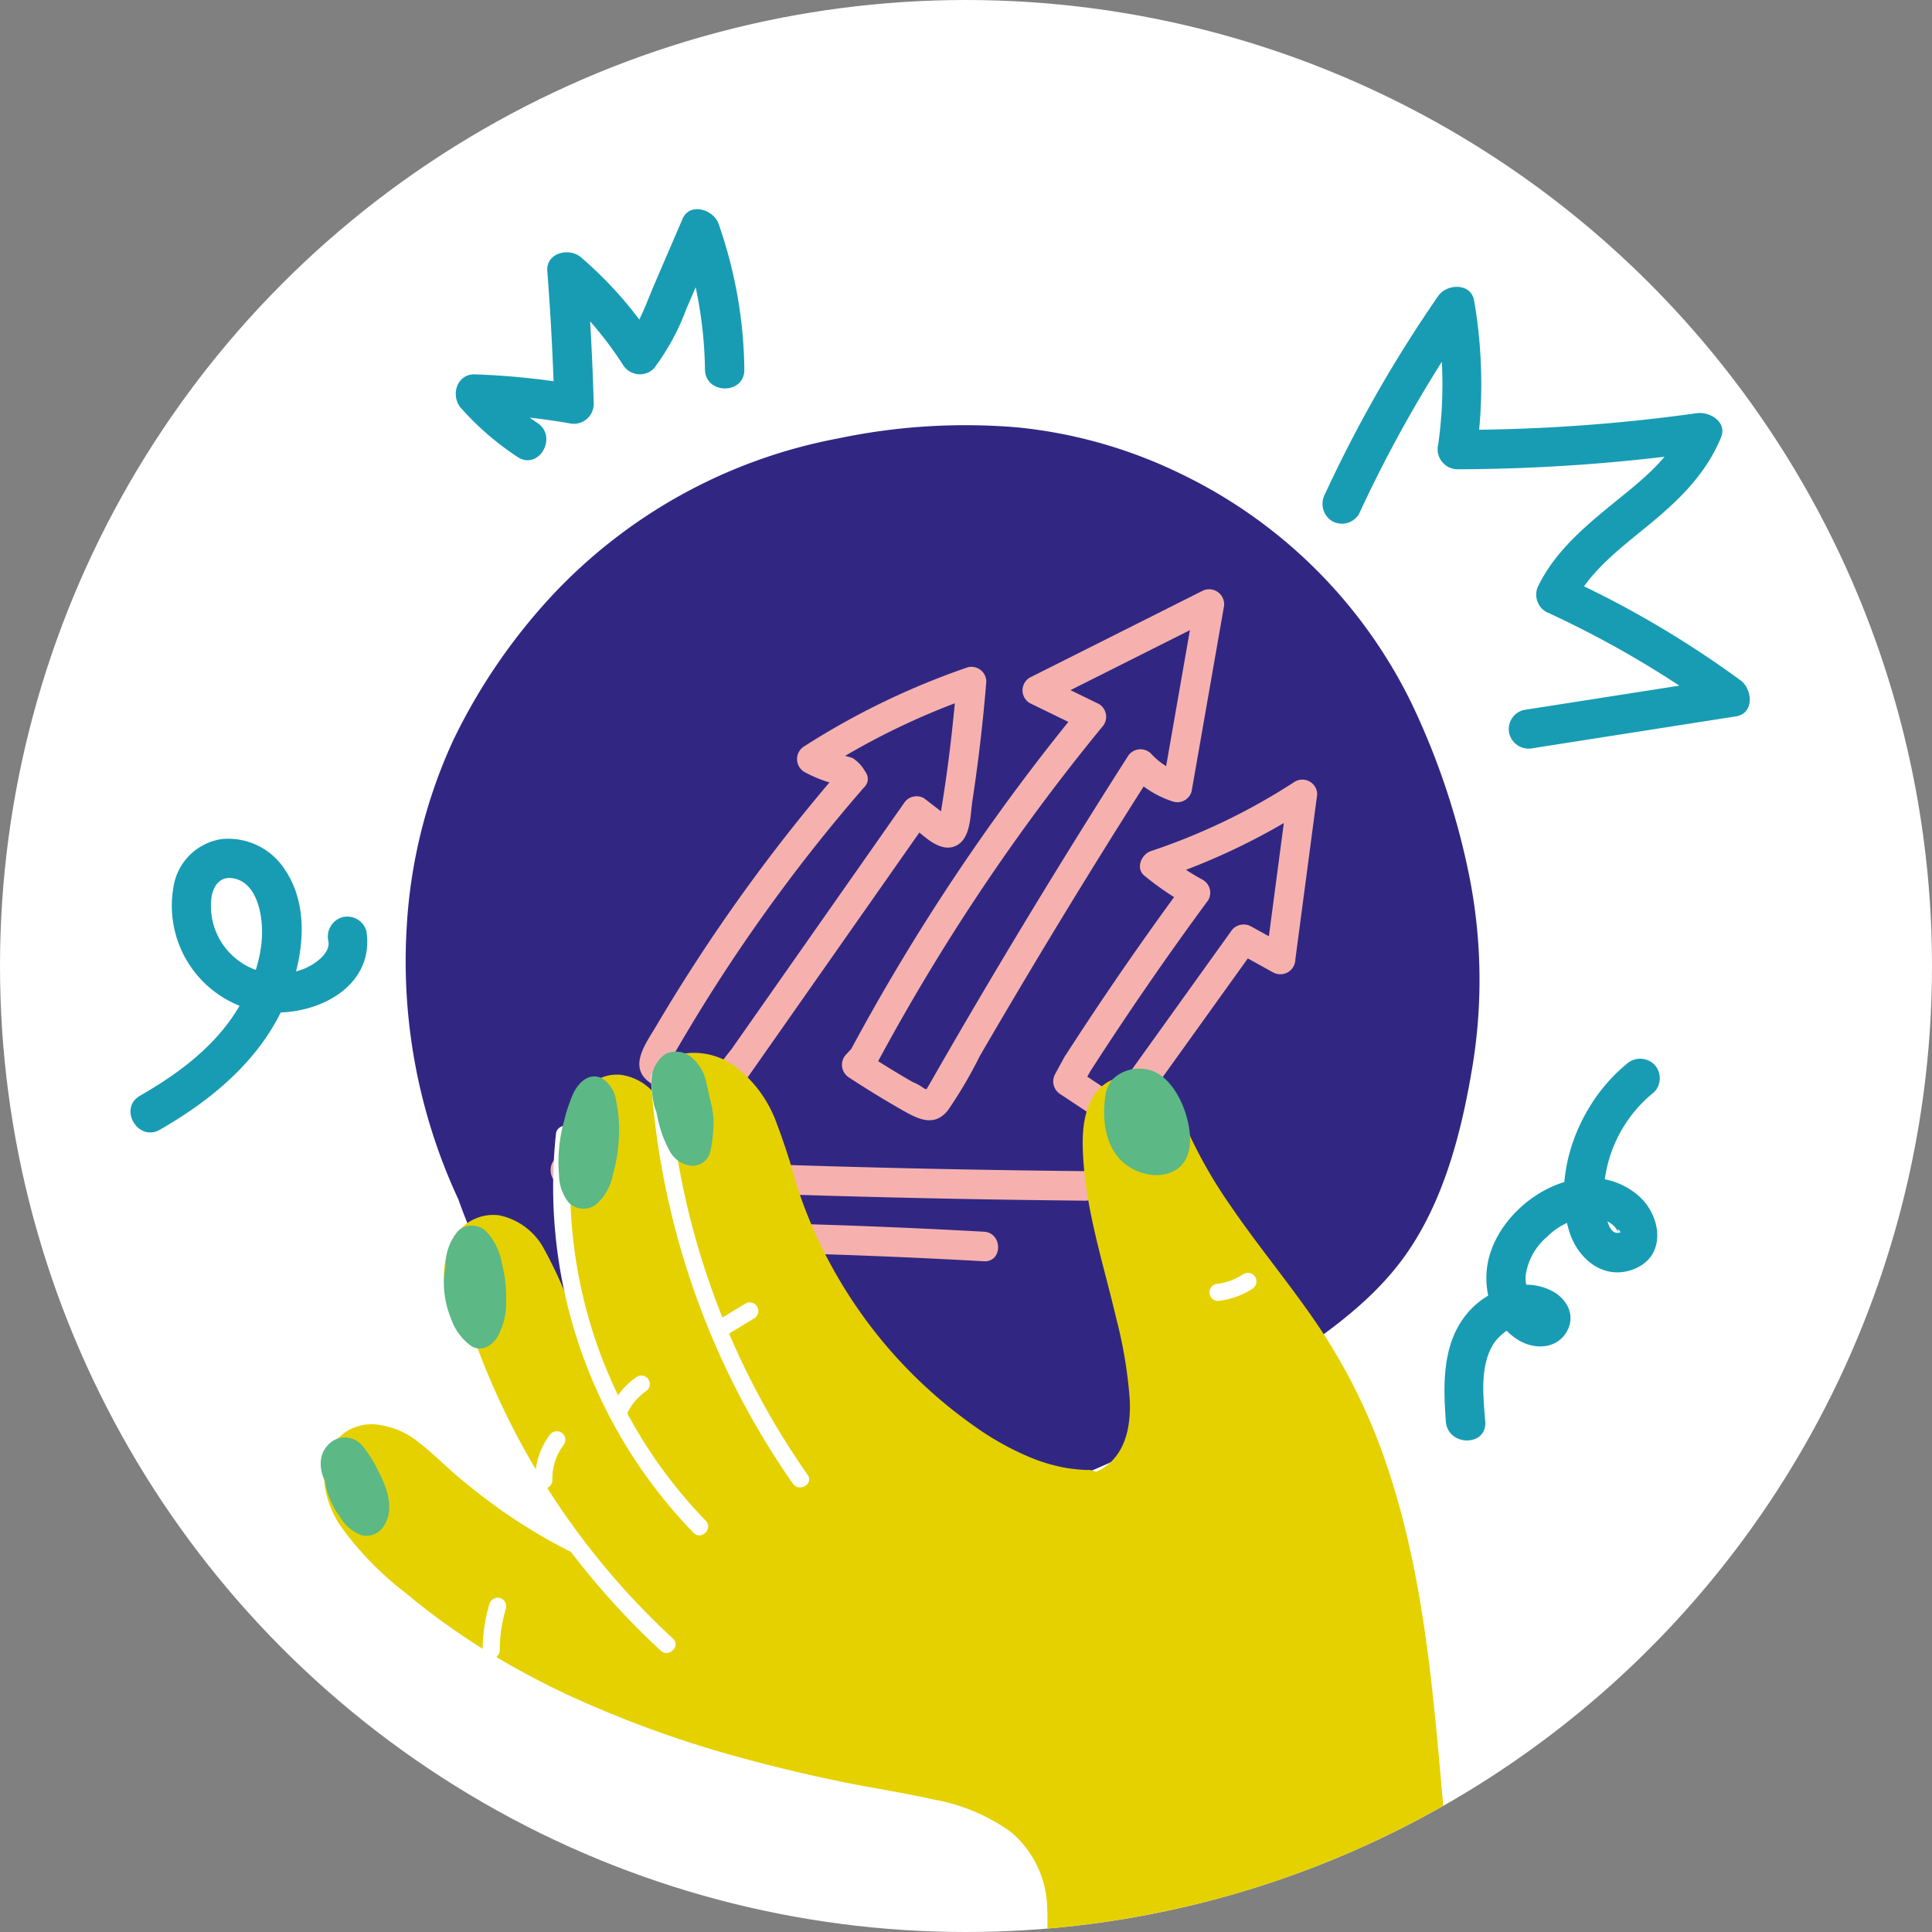 <svg xmlns="http://www.w3.org/2000/svg" xmlns:xlink="http://www.w3.org/1999/xlink" width="200" height="200" viewBox="0 0 200 200">
  <rect x="0" y="0" width="200" height="200" fill="#808080" stroke="none"/>
  <defs>
    <clipPath id="clip-path">
      <circle id="Ellipse_35" data-name="Ellipse 35" cx="100" cy="100" r="100" transform="translate(0 0)" fill="none"/>
    </clipPath>
  </defs>
  <g id="picto" transform="translate(0 0)">
    <g id="Groupe_309" data-name="Groupe 309" clip-path="url(#clip-path)">
      <path id="Tracé_686" data-name="Tracé 686" d="M200,100A100,100,0,1,1,100,0,100,100,0,0,1,200,100" fill="#fff"/>
      <g id="Groupe_311" data-name="Groupe 311" transform="translate(-2 -3)">
        <path id="Tracé_687" data-name="Tracé 687" d="M48.553,111.025a54.994,54.994,0,0,0,11.223,29.836,43.882,43.882,0,0,0,27.068,16.313c8.857,1.4,18-.278,26.335-3.579s15.955-8.171,23.292-13.324a42.943,42.943,0,0,0,8.361-7.1c3.5-4.139,5.43-9.38,6.749-14.638a54.859,54.859,0,0,0,1.357-22.389c-1.362-8.045-4.625-18-9.076-24.841a49.776,49.776,0,0,0-27.806-20.8c-11.137-3.424-26.174-1.776-36.975,2.6C67.492,57.8,59.386,65.84,53,76.592a47.917,47.917,0,0,0-6.007,17.436,56.871,56.871,0,0,0,13.064,44.9" fill="#312783"/>
        <path id="Tracé_688" data-name="Tracé 688" d="M46.514,111.025c1.03,12.844,5.866,25.513,14.944,34.838a44.732,44.732,0,0,0,33.087,13.828c13.914-.393,26.683-6.759,38.059-14.309,5.516-3.66,11.418-7.375,15.29-12.867,3.789-5.372,5.618-12.11,6.735-18.507a55.157,55.157,0,0,0-.184-20.83,76.322,76.322,0,0,0-5.981-17.813,51.326,51.326,0,0,0-23.887-23.707,49.786,49.786,0,0,0-16.877-4.79,64.057,64.057,0,0,0-18.6,1.15A54.23,54.23,0,0,0,59.406,64.4,60.678,60.678,0,0,0,49.284,79.271a53.324,53.324,0,0,0-4.8,19.15,58.475,58.475,0,0,0,14.128,41.952c1.712,1.994,4.584-.9,2.882-2.883a54.768,54.768,0,0,1-12.835-30.645,52.677,52.677,0,0,1,1.331-17.478,49.358,49.358,0,0,1,7.489-16.006,49.9,49.9,0,0,1,24.257-19.1c10.407-3.7,22.7-5.059,33.417-1.9A48.248,48.248,0,0,1,140.567,70.1a55.4,55.4,0,0,1,7.569,15.3A59.441,59.441,0,0,1,151.5,102.69a58.622,58.622,0,0,1-3.073,19.433,31.905,31.905,0,0,1-3.814,7.985,27.746,27.746,0,0,1-6.316,6.337A139.346,139.346,0,0,1,122,147.114a70.048,70.048,0,0,1-17.627,7.151,43.128,43.128,0,0,1-18.921.586,40.806,40.806,0,0,1-14.909-6.564c-9.62-6.717-15.886-17.25-18.578-28.548a57.164,57.164,0,0,1-1.371-8.714c-.209-2.6-4.287-2.62-4.077,0" transform="translate(-0.372 0.375)" fill="#312783"/>
        <g id="Groupe_315" data-name="Groupe 315" transform="translate(-0.344 4.19)">
          <path id="Tracé_689" data-name="Tracé 689" d="M89.477,78.331a181.525,181.525,0,0,0-19.185,26.663c-1.1,1.863-3.053,4.362-.532,5.979,1.05.673,2.247,1.177,3.353,1.752,1.132.588,2.377,1.477,3.7,1,1.081-.388,1.682-1.6,2.3-2.487l2.714-3.871,5.142-7.335,11.571-16.5-2.092.549c1.26.972,3.092,3.12,4.854,2.283,1.56-.742,1.476-3.173,1.7-4.62q.938-6.162,1.444-12.377a1.537,1.537,0,0,0-1.935-1.474,78.555,78.555,0,0,0-16.915,8.177,1.545,1.545,0,0,0,0,2.64,13.2,13.2,0,0,0,4,1.432l-.914-.7.561.746c1.169,1.553,3.825.03,2.64-1.544a3.876,3.876,0,0,0-1.292-1.37,15.286,15.286,0,0,0-1.648-.42,9.729,9.729,0,0,1-1.8-.781v2.64A75.165,75.165,0,0,1,103.32,70.84l-1.935-1.474q-.313,3.845-.791,7.673-.246,1.948-.544,3.891-.146.954-.3,1.9-.078.476-.159.951-.181.582.169-.063l1.178-.155c-.536-.08-1.046-.662-1.459-.98L97.991,81.44a1.553,1.553,0,0,0-2.091.548L78.044,107.457a25.055,25.055,0,0,0-2.142,3.056l-.143.2q-.372.411.223.056c-.2-.133-.446-.232-.663-.344L73.331,109.4c-.515-.267-1.033-.53-1.546-.8-.123-.065-.846-.543-.355.031.351.41.219.127.467-.306q.91-1.588,1.854-3.158Q77.4,99.078,81.537,93.3q4.748-6.639,10.1-12.807c1.282-1.481-.872-3.653-2.162-2.162" fill="#f6b1ae"/>
          <path id="Tracé_690" data-name="Tracé 690" d="M93.035,109.065a215.963,215.963,0,0,1,23.381-34.977,1.549,1.549,0,0,0-.31-2.4l-5.618-2.733v2.64l17.829-8.955-2.246-1.727q-1.662,9.5-3.323,19.009l1.88-1.068a7.4,7.4,0,0,1-3.141-2.041,1.545,1.545,0,0,0-2.4.309q-6.669,10.449-13.025,21.092-3.114,5.219-6.15,10.481c-.526.913-1.043,1.831-1.574,2.74-.094.17-.194.338-.3.5q.757-.234-.026-.442a5.167,5.167,0,0,0-1.188-.671q-2.563-1.475-5.032-3.1l.309,2.4.693-.746c1.337-1.44-.82-3.607-2.162-2.162l-.693.747a1.552,1.552,0,0,0,.31,2.4q2.661,1.748,5.427,3.328c1.644.934,3.352,1.866,4.794.061a45.607,45.607,0,0,0,3.3-5.615q1.77-3.048,3.567-6.079,7-11.815,14.391-23.391l-2.4.31a10.586,10.586,0,0,0,4.49,2.827,1.537,1.537,0,0,0,1.881-1.068l3.324-19.008A1.551,1.551,0,0,0,126.774,60l-17.83,8.955a1.539,1.539,0,0,0,0,2.64l5.619,2.733-.309-2.4a219.84,219.84,0,0,0-23.859,35.6c-.93,1.734,1.709,3.279,2.64,1.543" fill="#f6b1ae"/>
          <path id="Tracé_691" data-name="Tracé 691" d="M115.168,109.778q5.843-9.087,12.254-17.787a1.538,1.538,0,0,0-.549-2.091,26.191,26.191,0,0,1-3.9-2.6q-.336,1.278-.674,2.556a68.246,68.246,0,0,0,15.639-7.5l-2.3-1.32-2.259,17.111,2.3-1.32-3.834-2.12a1.573,1.573,0,0,0-2.092.548L121.76,106.4q-1.962,2.736-3.923,5.47-.256.354-.506.712l.762-.2a16.657,16.657,0,0,0-1.61-1.067l-2.819-1.868q.274,1.047.548,2.092l.956-1.757c.94-1.729-1.7-3.274-2.64-1.543l-.956,1.757a1.566,1.566,0,0,0,.549,2.091l3.221,2.134c.908.6,1.877,1.448,3.05,1.19.993-.218,1.543-1.238,2.085-1.993q1.235-1.722,2.47-3.445,4.724-6.583,9.446-13.169l-2.091.549,3.834,2.12a1.552,1.552,0,0,0,2.3-1.32L138.7,81.038a1.538,1.538,0,0,0-2.3-1.32,64.969,64.969,0,0,1-14.908,7.194c-.987.328-1.628,1.781-.674,2.555a30.444,30.444,0,0,0,4.518,3.073q-.274-1.045-.548-2.092-6.409,8.7-12.254,17.787c-1.067,1.66,1.578,3.195,2.64,1.543" fill="#f6b1ae"/>
          <path id="Tracé_692" data-name="Tracé 692" d="M60.817,121.538q26.94,1.308,53.916,1.566a1.529,1.529,0,0,0,0-3.057q-26.97-.258-53.916-1.566c-1.967-.1-1.962,2.962,0,3.057" fill="#f6b1ae"/>
          <path id="Tracé_693" data-name="Tracé 693" d="M68.916,128.291q17.65.1,35.28,1.084c1.966.109,1.959-2.949,0-3.058q-17.624-.979-35.28-1.083a1.529,1.529,0,0,0,0,3.057" fill="#f6b1ae"/>
        </g>
        <g id="Groupe_314" data-name="Groupe 314" transform="translate(2 3)">
          <path id="Tracé_694" data-name="Tracé 694" d="M153.129,213.2c-.238-1.518-.558-3.028-.922-4.525-.332-1.625-.607-3.146-.853-4.672-.966-5.972-1.507-12-2.036-18.024-.995-11.321-1.976-22.785-5.543-33.648a60.448,60.448,0,0,0-6.983-14.592c-2.96-4.46-6.43-8.549-9.442-12.973a48.834,48.834,0,0,1-3.986-6.81c-1.058-2.266-2.063-4.777-4.423-5.983a4.275,4.275,0,0,0-5.688,1.412c-1.216,1.887-1.25,4.294-1.122,6.456.335,5.669,2.122,11.1,3.41,16.592a47.225,47.225,0,0,1,1.408,8.407c.123,2.522-.3,5.315-2.452,6.928a5.381,5.381,0,0,1-1.006.589c-.075-.024-.154-.045-.23-.068a1.55,1.55,0,0,0-.769-.115c-.283-.009-.565-.029-.848-.055-.56-.052-1.115-.126-1.667-.233a17.952,17.952,0,0,1-3.256-.987,29.706,29.706,0,0,1-6.012-3.376,48.75,48.75,0,0,1-9.207-8.5A49.344,49.344,0,0,1,84.771,128.5a48.064,48.064,0,0,1-2.316-5.875,69.95,69.95,0,0,0-2.246-6.847,12.853,12.853,0,0,0-3.735-5.085,7.162,7.162,0,0,0-5.786-1.606,3.509,3.509,0,0,0-2.424,1.841,5.252,5.252,0,0,0-.466,2.335,5.48,5.48,0,0,0-3.514-1.994c-2.495-.261-4.392,1.729-5.4,3.795a17.812,17.812,0,0,0-1.356,8.137,38.473,38.473,0,0,0,1.442,9.511,54.335,54.335,0,0,0,2.17,6.3c-.874-1.5-1.685-3.041-2.418-4.616a46.616,46.616,0,0,0-2.479-5.246,6.833,6.833,0,0,0-4.543-3.338,4.682,4.682,0,0,0-4.6,2.147,7.772,7.772,0,0,0-.979,5.682,35.865,35.865,0,0,0,1.688,5.9c.623,1.777,1.314,3.535,2.073,5.259a76.962,76.962,0,0,0,3.779,7.482c.162.289.33.574.5.859q.476.8.966,1.585c.193.306.34.537.489.768,1.2,1.861,2.434,3.6,3.735,5.288A57.244,57.244,0,0,1,51.415,156q-2.1-1.518-4.08-3.2c-1.33-1.13-2.557-2.392-3.947-3.453a8.335,8.335,0,0,0-4.47-1.886,4.817,4.817,0,0,0-4.107,1.633c-2.085,2.534-1.3,6.127.3,8.671a32.7,32.7,0,0,0,6.894,7.147q2.556,2.146,5.316,4.031.411.285.832.565,1.112.741,2.248,1.437c.2.123.4.244.592.363.057.034.115.072.172.1s.1.055.142.085c2.379,1.422,4.836,2.72,7.341,3.9a113.8,113.8,0,0,0,18.869,6.782c3.22.869,6.468,1.627,9.734,2.3,3.119.64,6.278,1.1,9.383,1.807a19.479,19.479,0,0,1,8.008,3.363,10.554,10.554,0,0,1,3.763,7.972c.176,3.387-.5,6.753-.646,10.129-.128,3.007-.113,7.166,3.224,8.435a17.074,17.074,0,0,0,4.787.727q3.051.235,6.1.437,6.069.4,12.149.662a74.1,74.1,0,0,0,11.693-.039,20.977,20.977,0,0,0,5.274-1.151,3.736,3.736,0,0,0,1.766-1.246,3.134,3.134,0,0,0,.375-2.379m-2.162,2.214a2.839,2.839,0,0,0,.785-.759,1.664,1.664,0,0,1-.785.759" fill="#e5d100"/>
          <g id="Groupe_312" data-name="Groupe 312">
            <path id="Tracé_695" data-name="Tracé 695" d="M51.743,170.814c0-.376.012-.752.039-1.128.013-.187.031-.375.05-.562.011-.1.023-.2.036-.3-.021.157.01-.072.015-.108a16.077,16.077,0,0,1,.494-2.2.9.9,0,0,0-.62-1.092.906.906,0,0,0-1.092.62,16.8,16.8,0,0,0-.7,4.772.888.888,0,1,0,1.776,0" fill="#fff"/>
            <path id="Tracé_696" data-name="Tracé 696" d="M69.659,169.622A78.365,78.365,0,0,1,48.1,135.686c-.342-1.085-2.057-.623-1.712.472A80.178,80.178,0,0,0,68.4,170.877c.838.775,2.1-.478,1.255-1.255" fill="#fff"/>
            <path id="Tracé_697" data-name="Tracé 697" d="M57.183,153.219c0-.189,0-.378.012-.567.006-.094.017-.188.025-.282.017-.21-.027.146,0-.045a7.379,7.379,0,0,1,.252-1.069,4.259,4.259,0,0,1,.183-.5c-.1.206.037-.075.054-.112q.054-.111.111-.222a6.83,6.83,0,0,1,.585-.928.89.89,0,0,0-.318-1.214.914.914,0,0,0-1.215.318,7.586,7.586,0,0,0-1.468,4.62.887.887,0,1,0,1.775,0" fill="#fff"/>
            <path id="Tracé_698" data-name="Tracé 698" d="M57.552,117.383A51.426,51.426,0,0,0,71.8,158.676c.8.818,2.056-.438,1.256-1.255a49.736,49.736,0,0,1-13.733-40.038c.128-1.134-1.648-1.124-1.775,0" fill="#fff"/>
            <path id="Tracé_699" data-name="Tracé 699" d="M64.91,146.35a6.918,6.918,0,0,1,.735-1.2l-.139.18a6.838,6.838,0,0,1,1.2-1.2l-.18.138c.1-.078.205-.153.31-.226a.948.948,0,0,0,.408-.53.889.889,0,0,0-1.3-1,7.639,7.639,0,0,0-2.563,2.945.952.952,0,0,0-.09.684.889.889,0,0,0,1.623.212" fill="#fff"/>
            <path id="Tracé_700" data-name="Tracé 700" d="M67.384,111.649a82.521,82.521,0,0,0,14.691,41.933c.651.929,2.191.043,1.533-.9a80.794,80.794,0,0,1-14.449-41.037c-.073-1.135-1.849-1.143-1.775,0" fill="#fff"/>
            <path id="Tracé_701" data-name="Tracé 701" d="M75.265,138.18l2.8-1.7a.888.888,0,0,0-.9-1.533l-2.8,1.7a.888.888,0,1,0,.9,1.533" fill="#fff"/>
            <path id="Tracé_702" data-name="Tracé 702" d="M126.1,134.675a8.156,8.156,0,0,0,3.529-1.251.888.888,0,0,0-.9-1.533,7.223,7.223,0,0,1-.692.4c-.111.056-.223.11-.337.161l-.1.042c.13-.054.152-.064.064-.028l-.174.068a7.162,7.162,0,0,1-1.526.38l.236-.032-.106.014a.967.967,0,0,0-.628.26.887.887,0,0,0,0,1.255.855.855,0,0,0,.628.26" fill="#fff"/>
          </g>
          <g id="Groupe_313" data-name="Groupe 313">
            <path id="Tracé_703" data-name="Tracé 703" d="M122.7,120.084c-1.337,2.327-5.057,1.895-6.891-.22-1.468-1.692-1.693-4.191-1.39-6.365a3.221,3.221,0,0,1,.842-1.848,3.943,3.943,0,0,1,3.176-.992c3.053.276,4.92,4.892,4.745,7.694a3.917,3.917,0,0,1-.482,1.731" fill="#5cb885"/>
            <path id="Tracé_704" data-name="Tracé 704" d="M39.122,152.208c.884,1.657,1.764,3.931.657,5.69a2.136,2.136,0,0,1-2.314,1.036,4.323,4.323,0,0,1-2.285-1.924,8.631,8.631,0,0,1-1.366-2.821,6.624,6.624,0,0,1-.162-.874,3.753,3.753,0,0,1-.45-1.8,2.719,2.719,0,0,1,1.787-2.611,2.39,2.39,0,0,1,2.557.806,12.219,12.219,0,0,1,1.576,2.5" fill="#5cb885"/>
            <path id="Tracé_705" data-name="Tracé 705" d="M51.943,130.726a14.236,14.236,0,0,1,.455,4.009,7.372,7.372,0,0,1-.867,3.61c-.617,1.012-1.687,1.63-2.752.994a5.84,5.84,0,0,1-2.1-2.866,9.677,9.677,0,0,1-.727-3.46,8.066,8.066,0,0,1,.146-1.735c.007-.138.014-.277.026-.413a5.439,5.439,0,0,1,1.276-3.413,2.106,2.106,0,0,1,2.9,0,6.281,6.281,0,0,1,1.644,3.269" fill="#5cb885"/>
            <path id="Tracé_706" data-name="Tracé 706" d="M73.786,117.553a10.418,10.418,0,0,1-.272,1.706,1.871,1.871,0,0,1-2.039,1.407,2.9,2.9,0,0,1-2.193-1.6,12.074,12.074,0,0,1-1.194-3.281c-.052-.231-.1-.463-.149-.7a4.317,4.317,0,0,1-.235-.73,10.626,10.626,0,0,1-.241-2.018,3.451,3.451,0,0,1,1.366-3.19,2.493,2.493,0,0,1,2.79.333,4.7,4.7,0,0,1,1.529,2.719c.138.557.245,1.122.379,1.68a11.43,11.43,0,0,1,.325,1.824,9.973,9.973,0,0,1-.066,1.852" fill="#5cb885"/>
            <path id="Tracé_707" data-name="Tracé 707" d="M63.77,113.895a14.677,14.677,0,0,1,.3,3.816,16.568,16.568,0,0,1-.615,3.847,5.488,5.488,0,0,1-1.729,3.112,2.145,2.145,0,0,1-2.839-.165,4.623,4.623,0,0,1-1.015-2.837,16.093,16.093,0,0,1,.129-3.811,15.235,15.235,0,0,1,.424-1.923c.043-.191.077-.343.12-.495a17.707,17.707,0,0,1,.728-2.083c.5-1.175,1.625-2.369,2.974-1.764a3.163,3.163,0,0,1,1.518,2.3" fill="#5cb885"/>
          </g>
        </g>
        <g id="Groupe_316" data-name="Groupe 316">
          <path id="Tracé_708" data-name="Tracé 708" d="M18.555,119.945c4.779-2.739,9.283-6.321,12.012-11.2,2.5-4.466,4.041-11.164.915-15.734a6.958,6.958,0,0,0-6.553-3.147,5.935,5.935,0,0,0-4.98,5.009A11.15,11.15,0,0,0,27.2,107.268c5.346,1.878,13.765-1.121,12.73-7.888a2.053,2.053,0,0,0-2.507-1.424A2.09,2.09,0,0,0,36,100.464c.2,1.324-1.576,2.45-2.58,2.847a7.289,7.289,0,0,1-4.954.089,7.043,7.043,0,0,1-4.583-7.442c.2-1.381,1-2.364,2.467-1.993,1.564.4,2.27,2,2.571,3.444.756,3.624-.663,7.529-2.628,10.528-2.4,3.668-6.037,6.336-9.793,8.488-2.275,1.3-.224,4.828,2.058,3.52" fill="#189cb4"/>
          <path id="Tracé_709" data-name="Tracé 709" d="M57.626,46.783A25.238,25.238,0,0,1,52.6,42.346q-.72,1.74-1.441,3.479a70.477,70.477,0,0,1,9.724.984,2.068,2.068,0,0,0,2.581-1.965q-.195-6.9-.727-13.777l-3.48,1.442a37.16,37.16,0,0,1,7.221,8.241,2.058,2.058,0,0,0,3.2.412,24.309,24.309,0,0,0,3.38-6.2q1.559-3.621,3.115-7.244l-3.726-.487a43.435,43.435,0,0,1,2.531,14.012c.034,2.622,4.111,2.629,4.076,0a47.03,47.03,0,0,0-2.676-15.095c-.514-1.451-2.969-2.246-3.725-.487q-1.461,3.4-2.92,6.791c-.841,1.956-1.564,4.175-2.938,5.833l3.2.412a40.875,40.875,0,0,0-7.858-9.066c-1.218-1.04-3.628-.466-3.48,1.441q.532,6.879.727,13.777l2.58-1.966a78.243,78.243,0,0,0-10.808-1.129c-1.872-.063-2.547,2.219-1.441,3.479A29.255,29.255,0,0,0,55.568,50.3c2.193,1.455,4.236-2.074,2.058-3.52" fill="#189cb4"/>
          <path id="Tracé_710" data-name="Tracé 710" d="M142.682,56.212A136.936,136.936,0,0,1,154.4,35.706l-3.725-.487a44.659,44.659,0,0,1,.21,13.78,2.073,2.073,0,0,0,1.965,2.58,186.383,186.383,0,0,0,25.876-1.874L176.218,47.2c-1.372,3.351-4.518,5.7-7.234,7.921-2.96,2.414-5.947,4.938-7.685,8.418a2.064,2.064,0,0,0,.731,2.789,103.879,103.879,0,0,1,18.1,10.629q.243-1.863.487-3.726l-20.936,3.277a2.052,2.052,0,0,0-1.424,2.507,2.089,2.089,0,0,0,2.508,1.424L181.7,77.16c1.93-.3,1.725-2.819.487-3.725a103.834,103.834,0,0,0-18.094-10.629q.366,1.394.731,2.788c1.736-3.476,4.9-5.825,7.834-8.235,3.119-2.558,5.942-5.281,7.5-9.077.664-1.623-1.183-2.695-2.507-2.508A178.667,178.667,0,0,1,152.849,47.5l1.966,2.58a51.011,51.011,0,0,0-.21-15.946c-.323-1.884-2.83-1.782-3.726-.487a136.978,136.978,0,0,0-11.717,20.505,2.1,2.1,0,0,0,.731,2.789,2.055,2.055,0,0,0,2.789-.731" fill="#189cb4"/>
          <path id="Tracé_711" data-name="Tracé 711" d="M170.348,113.183c-4.761,3.888-7.7,11.068-5.942,17.156.842,2.914,3.554,5.248,6.683,4.058,3.557-1.354,2.9-5.678.388-7.735-5.5-4.512-14.017.6-15.407,6.808-.681,3.041.366,6.6,3.14,8.269,1.586.957,3.782.948,4.884-.733,1.077-1.644.238-3.461-1.367-4.329-2.985-1.614-6.739-.2-8.806,2.241-2.64,3.117-2.537,7.4-2.247,11.24.2,2.6,4.275,2.621,4.077,0-.2-2.587-.6-5.786.89-8.094.69-1.075,3.241-3.042,4.409-1.539l-.524-.9c.023.1.046.2.069.3v-1.083c.056-.09.111-.181.166-.271l1.029-.278c-1.38.156-1.931-2.168-1.86-3.209a6.384,6.384,0,0,1,2.248-4.069,6.935,6.935,0,0,1,4.232-2.014c1.179-.052,2.778.488,3.171,1.739-.291-.926.178-.182.176-.181a.765.765,0,0,1-.558.034c-.45-.162-.663-.754-.806-1.167a10.21,10.21,0,0,1-.211-4.693,13.968,13.968,0,0,1,5.048-8.673,2.053,2.053,0,0,0,0-2.883,2.085,2.085,0,0,0-2.882,0" fill="#189cb4"/>
        </g>
      </g>
    </g>
  </g>
</svg>

